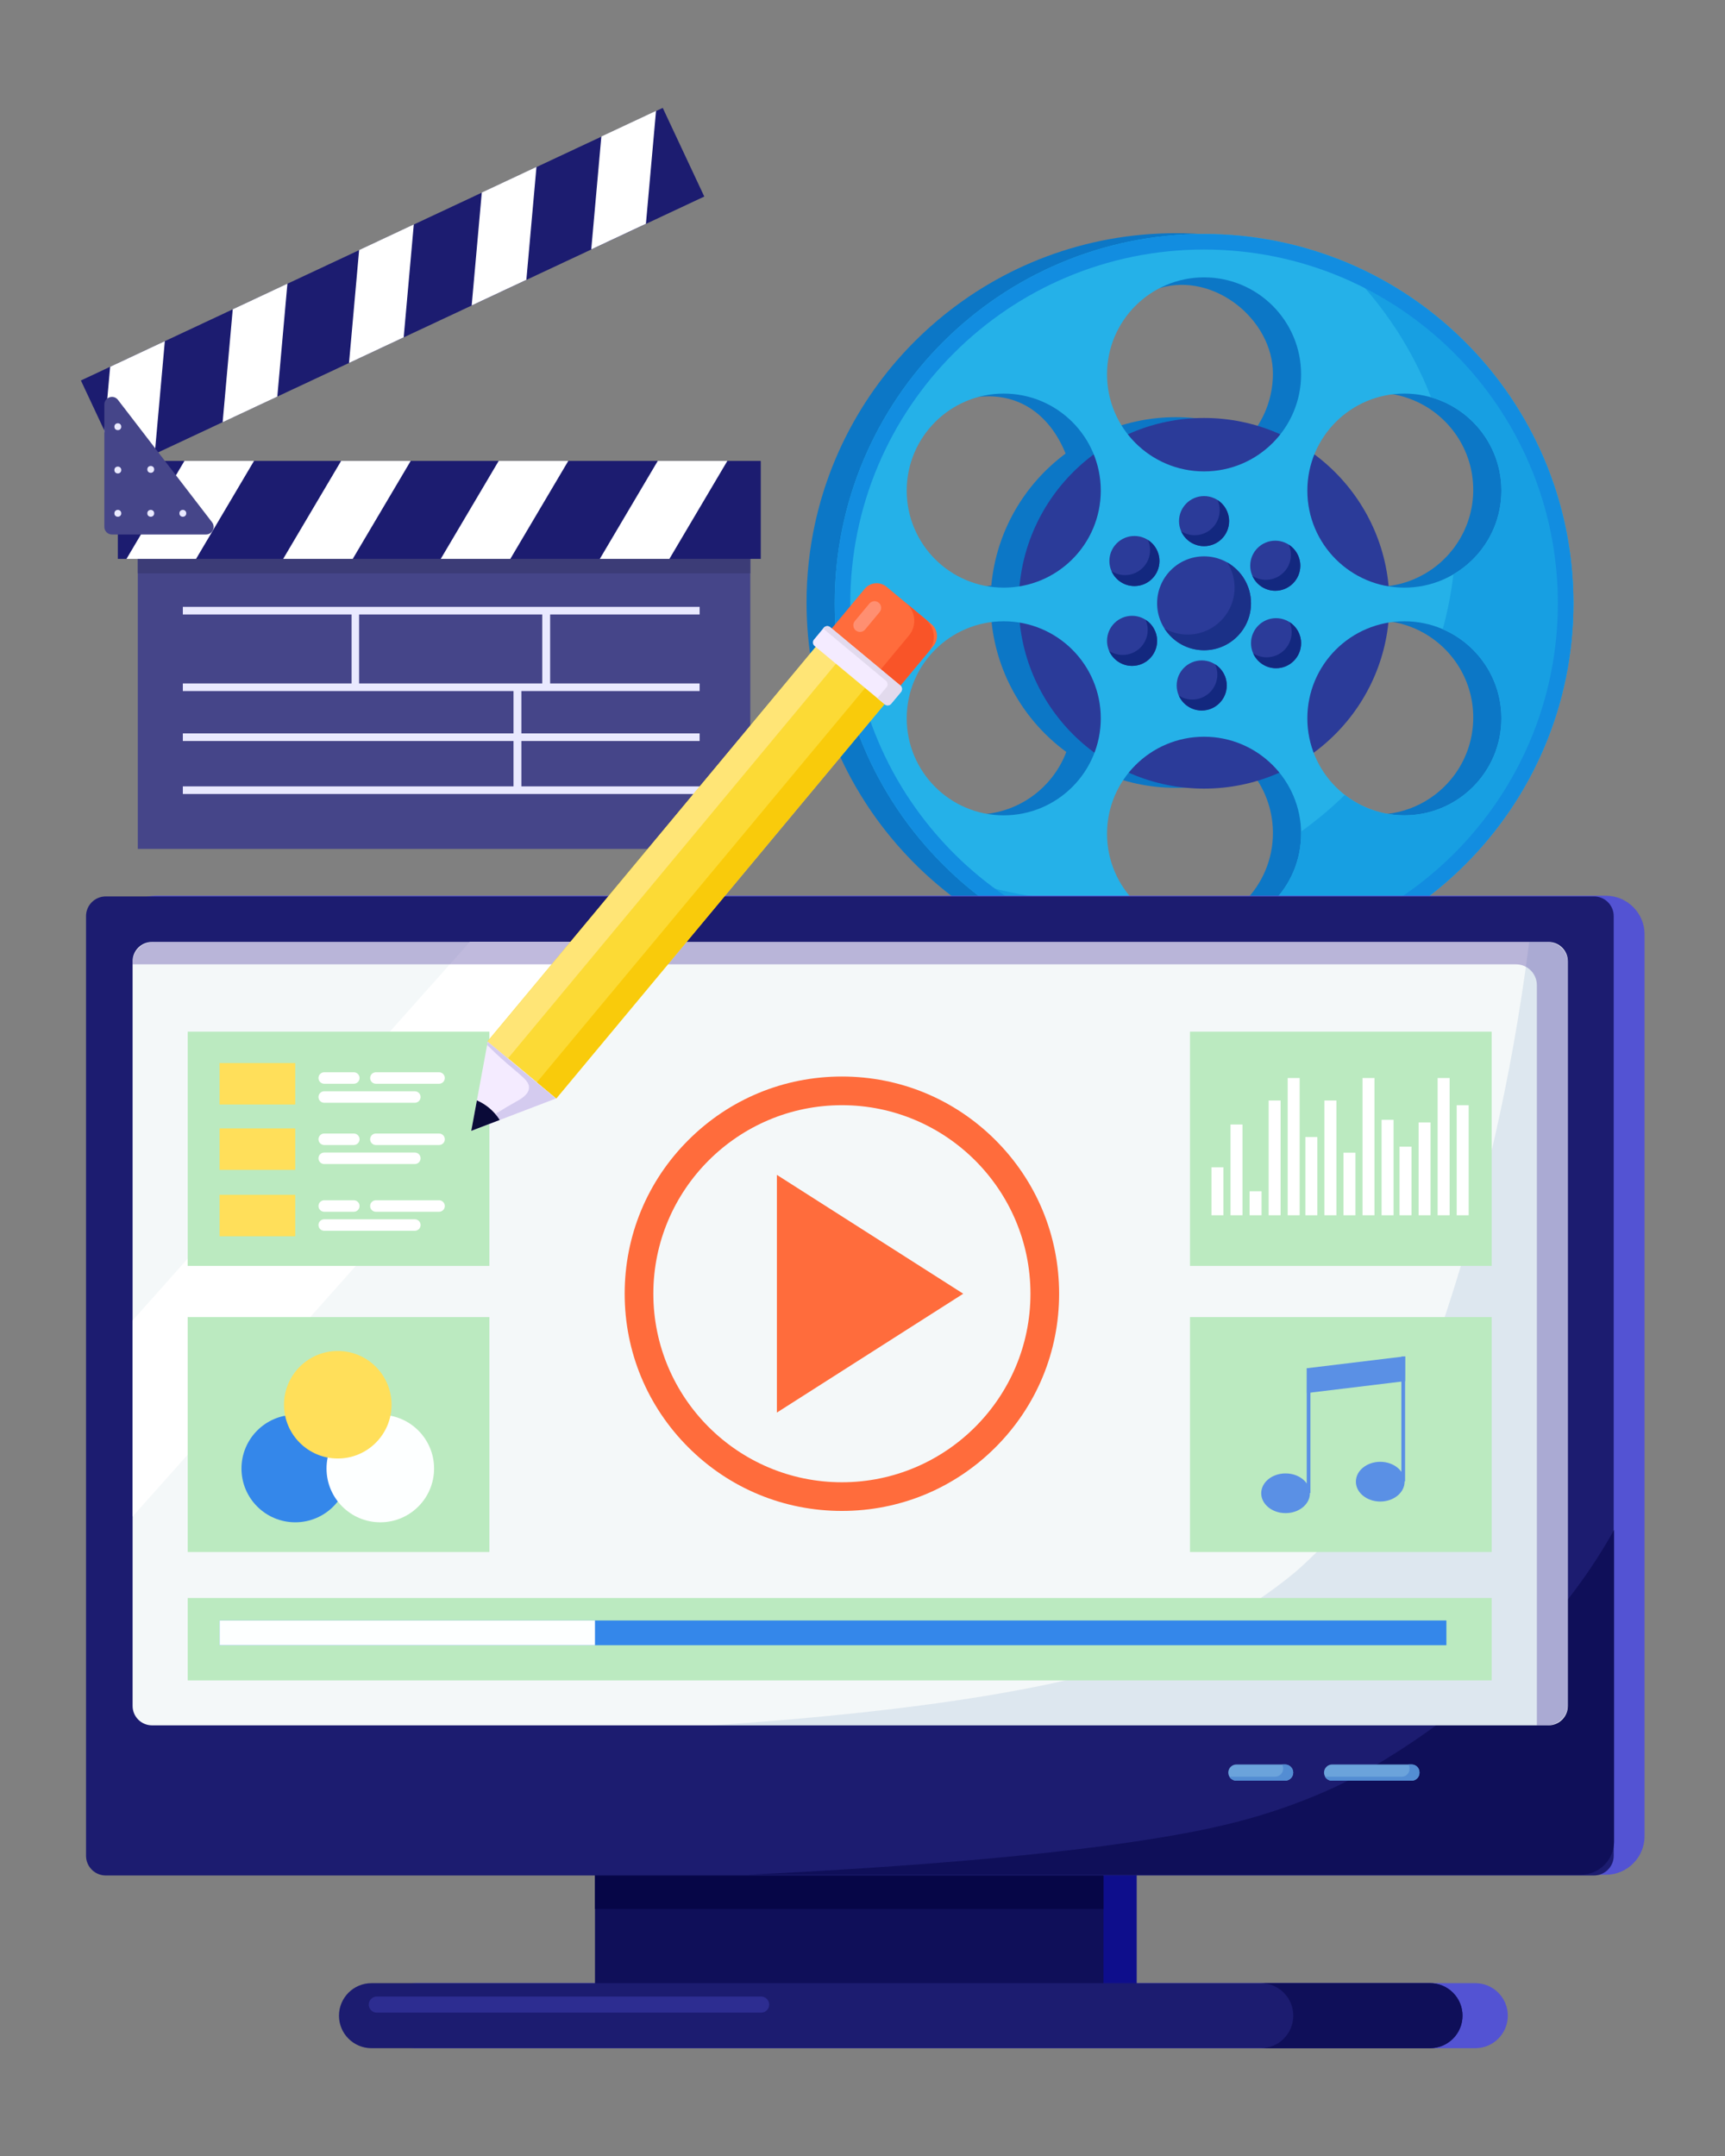 <?xml version="1.0" encoding="utf-8"?>
<!-- Generator: Adobe Illustrator 16.0.0, SVG Export Plug-In . SVG Version: 6.00 Build 0)  -->
<!DOCTYPE svg PUBLIC "-//W3C//DTD SVG 1.1//EN" "http://www.w3.org/Graphics/SVG/1.1/DTD/svg11.dtd">
<svg version="1.1" id="Calque_1" xmlns="http://www.w3.org/2000/svg" xmlns:xlink="http://www.w3.org/1999/xlink" x="0px" y="0px"
	 width="400px" height="500px" viewBox="0 0 400 500" enable-background="new 0 0 400 500" xml:space="preserve">
<rect x="0" y="0" width="400" height="500" fill="#808080" stroke="none"/>
<g>
	<g>
		<path fill="#0C77C6" d="M358.313,139.728c0-0.509-0.006-1.016-0.016-1.521c-0.002-0.119-0.004-0.236-0.006-0.355
			c-0.012-0.499-0.025-0.998-0.043-1.496c-0.004-0.055-0.006-0.109-0.008-0.163c-0.02-0.457-0.041-0.915-0.068-1.37
			c-0.006-0.112-0.012-0.225-0.018-0.337c-0.029-0.491-0.063-0.981-0.102-1.472c-0.006-0.083-0.014-0.167-0.02-0.25
			c-0.035-0.435-0.074-0.869-0.117-1.303c-0.01-0.1-0.018-0.201-0.027-0.3c-0.049-0.486-0.1-0.971-0.158-1.453
			c-0.012-0.101-0.023-0.201-0.035-0.301c-0.051-0.43-0.105-0.859-0.164-1.287c-0.012-0.083-0.021-0.165-0.033-0.246
			c-0.066-0.481-0.139-0.961-0.213-1.44c-0.018-0.108-0.033-0.216-0.051-0.324c-0.07-0.444-0.145-0.888-0.223-1.33
			c-0.01-0.05-0.018-0.101-0.027-0.15c-0.086-0.479-0.174-0.956-0.268-1.432c-0.021-0.112-0.043-0.223-0.066-0.334
			c-0.096-0.479-0.193-0.959-0.297-1.438c-0.076-0.346-0.154-0.692-0.234-1.037c-0.029-0.132-0.063-0.262-0.094-0.392
			c-0.025-0.109-0.051-0.218-0.078-0.327c-0.109-0.47-0.227-0.938-0.348-1.404c-0.012-0.048-0.025-0.096-0.037-0.143
			c-0.111-0.432-0.229-0.862-0.346-1.291c-0.029-0.101-0.057-0.203-0.086-0.306c-0.023-0.081-0.045-0.162-0.066-0.243
			c-0.098-0.338-0.195-0.677-0.295-1.014c-0.012-0.04-0.025-0.079-0.037-0.118c-0.021-0.075-0.045-0.15-0.068-0.224
			c-0.123-0.408-0.248-0.816-0.379-1.223c-0.029-0.09-0.057-0.18-0.086-0.269c-0.018-0.06-0.037-0.119-0.055-0.177
			c-0.109-0.333-0.219-0.666-0.332-0.999c-0.02-0.06-0.041-0.119-0.061-0.177c-0.031-0.09-0.063-0.178-0.092-0.267
			c-0.139-0.404-0.281-0.807-0.428-1.208c-0.023-0.07-0.049-0.141-0.074-0.211c-0.162-0.446-0.33-0.892-0.502-1.335
			c-0.035-0.095-0.072-0.19-0.109-0.287c-0.16-0.414-0.324-0.829-0.492-1.24c-0.016-0.041-0.031-0.081-0.049-0.122
			c-0.18-0.442-0.365-0.883-0.553-1.322c-0.041-0.096-0.082-0.192-0.123-0.289c-0.191-0.441-0.385-0.882-0.584-1.321
			c-0.197-0.438-0.402-0.875-0.605-1.311c-0.045-0.093-0.09-0.187-0.135-0.279c-0.195-0.41-0.393-0.819-0.596-1.227
			c-0.01-0.02-0.021-0.04-0.031-0.061c-0.018-0.035-0.035-0.071-0.053-0.107c-0.199-0.399-0.404-0.798-0.609-1.193
			c-0.045-0.085-0.09-0.172-0.135-0.259c-0.219-0.419-0.441-0.837-0.668-1.254c-0.033-0.058-0.066-0.117-0.098-0.176
			c-0.209-0.379-0.418-0.756-0.633-1.131c-0.041-0.072-0.082-0.146-0.123-0.219c-0.236-0.41-0.475-0.821-0.717-1.227
			c-0.041-0.072-0.084-0.143-0.127-0.214c-0.223-0.373-0.449-0.743-0.676-1.112c-0.033-0.054-0.066-0.108-0.102-0.162
			c-0.021-0.035-0.043-0.073-0.066-0.11c-0.23-0.366-0.461-0.729-0.695-1.092c-0.051-0.078-0.102-0.156-0.152-0.233
			c-0.248-0.381-0.496-0.761-0.752-1.138c-0.016-0.024-0.031-0.048-0.049-0.072c-0.266-0.397-0.539-0.793-0.814-1.186
			c-0.055-0.078-0.109-0.155-0.162-0.232c-0.555-0.788-1.121-1.564-1.701-2.332c-0.057-0.073-0.111-0.147-0.168-0.221
			c-0.291-0.383-0.582-0.763-0.881-1.141c-0.016-0.02-0.033-0.041-0.051-0.062c-0.283-0.361-0.57-0.718-0.859-1.074
			c-0.057-0.066-0.109-0.133-0.164-0.199c-0.303-0.369-0.607-0.737-0.918-1.102c-0.035-0.042-0.072-0.085-0.107-0.128
			c-0.158-0.183-0.313-0.365-0.469-0.547c-0.135-0.154-0.27-0.306-0.402-0.458c-0.049-0.055-0.096-0.109-0.143-0.163
			c-0.271-0.307-0.545-0.613-0.82-0.917c-0.045-0.051-0.092-0.1-0.139-0.15c-0.049-0.054-0.1-0.108-0.15-0.162
			c-0.133-0.148-0.27-0.296-0.408-0.445c-0.166-0.179-0.334-0.357-0.504-0.535c-0.033-0.036-0.068-0.073-0.104-0.11
			c-0.332-0.349-0.666-0.694-1.002-1.037c-0.057-0.058-0.115-0.115-0.172-0.173c-0.119-0.121-0.236-0.241-0.357-0.361
			c-0.213-0.213-0.426-0.424-0.641-0.634c-0.012-0.011-0.021-0.022-0.033-0.032c-0.264-0.259-0.529-0.516-0.795-0.771
			c-0.086-0.081-0.172-0.159-0.256-0.239c-0.063-0.059-0.123-0.117-0.184-0.175c-0.354-0.331-0.709-0.661-1.066-0.986
			c-0.252-0.229-0.508-0.459-0.764-0.687c-0.107-0.095-0.217-0.189-0.326-0.285c-0.063-0.055-0.123-0.108-0.186-0.162
			c-0.346-0.302-0.693-0.603-1.043-0.898c-0.021-0.02-0.045-0.038-0.068-0.057c-0.01-0.008-0.02-0.016-0.029-0.024
			c-0.361-0.308-0.729-0.61-1.098-0.909c-0.059-0.049-0.115-0.096-0.176-0.144c-0.377-0.305-0.758-0.608-1.139-0.908
			c-0.035-0.027-0.07-0.054-0.105-0.082c-0.361-0.282-0.725-0.561-1.09-0.837c-0.051-0.038-0.1-0.076-0.15-0.112
			c-0.389-0.293-0.779-0.582-1.172-0.867c-0.053-0.037-0.104-0.073-0.154-0.11c-0.373-0.271-0.75-0.538-1.129-0.802
			c-0.033-0.023-0.066-0.047-0.1-0.07c-0.4-0.279-0.805-0.554-1.211-0.827c-0.061-0.04-0.121-0.08-0.182-0.121
			c-0.404-0.27-0.813-0.537-1.221-0.801c-0.004-0.001-0.006-0.002-0.008-0.004c-0.416-0.268-0.834-0.531-1.254-0.791
			c-0.066-0.041-0.133-0.082-0.197-0.122c-0.838-0.514-1.686-1.015-2.541-1.501c-0.066-0.038-0.135-0.076-0.201-0.113
			c-0.432-0.244-0.865-0.484-1.303-0.722c-0.004-0.002-0.008-0.004-0.012-0.006c-0.43-0.233-0.861-0.461-1.295-0.687
			c-0.063-0.033-0.125-0.065-0.188-0.098c-0.439-0.228-0.879-0.45-1.322-0.67c-0.035-0.017-0.07-0.034-0.105-0.051
			c-0.422-0.208-0.846-0.411-1.271-0.613c-0.053-0.024-0.105-0.049-0.158-0.075c-0.445-0.21-0.895-0.416-1.346-0.619
			c-0.055-0.024-0.109-0.049-0.164-0.073c-0.432-0.191-0.863-0.381-1.299-0.567c-0.033-0.015-0.068-0.029-0.102-0.042
			c-0.457-0.195-0.916-0.386-1.377-0.572c-0.068-0.026-0.135-0.052-0.201-0.08c-0.459-0.185-0.92-0.367-1.385-0.543l-0.002-0.001
			l0,0c-9.479-3.614-19.762-5.595-30.512-5.595c-21.061,0-40.348,7.604-55.264,20.216c-0.523,0.442-1.041,0.892-1.555,1.345
			c-0.256,0.228-0.512,0.457-0.764,0.687c-0.508,0.461-1.01,0.928-1.506,1.4c-0.494,0.473-0.984,0.951-1.469,1.436
			c-0.727,0.727-1.441,1.466-2.139,2.217c-0.236,0.251-0.467,0.504-0.697,0.757c-0.461,0.508-0.916,1.02-1.365,1.538
			c-2.916,3.367-5.572,6.963-7.943,10.758c-1.457,2.335-2.805,4.747-4.037,7.226c-0.463,0.931-0.908,1.87-1.338,2.817
			c-1.143,2.531-2.166,5.125-3.064,7.777c-0.113,0.333-0.223,0.665-0.332,0.999c-0.217,0.667-0.424,1.337-0.625,2.011
			c-0.1,0.337-0.199,0.675-0.295,1.014c-0.385,1.354-0.736,2.723-1.055,4.104c-0.08,0.345-0.158,0.691-0.234,1.037
			c-1.283,5.897-1.959,12.021-1.959,18.304l0,0l0,0c0,5.173,0.459,10.24,1.338,15.16c0.125,0.703,0.26,1.403,0.402,2.099
			c0.213,1.046,0.447,2.084,0.697,3.115c0.168,0.688,0.346,1.372,0.529,2.053c0.645,2.382,1.389,4.725,2.229,7.02
			c0.121,0.329,0.242,0.656,0.367,0.981c0.248,0.652,0.504,1.3,0.766,1.945c0.264,0.645,0.535,1.285,0.814,1.921
			c0.973,2.227,2.041,4.405,3.193,6.527c0.33,0.607,0.666,1.21,1.01,1.808c0.859,1.495,1.764,2.96,2.707,4.396
			c1.324,2.01,2.73,3.96,4.213,5.849c0.848,1.077,1.721,2.135,2.617,3.172c1.123,1.295,2.283,2.556,3.479,3.781
			c0.479,0.49,0.963,0.974,1.453,1.453c0.684,0.667,1.379,1.325,2.084,1.968l0,0l0,0c0.223,0.202,0.443,0.4,0.666,0.601
			c0.023,0.021,0.047,0.041,0.07,0.063c0.211,0.188,0.422,0.375,0.633,0.56c0.037,0.031,0.072,0.062,0.107,0.093
			c0.207,0.181,0.412,0.358,0.619,0.535c0.041,0.037,0.084,0.074,0.129,0.11c0.203,0.171,0.404,0.345,0.611,0.516
			c0.047,0.039,0.096,0.078,0.143,0.119c0.201,0.169,0.406,0.336,0.607,0.502c0.051,0.041,0.102,0.082,0.15,0.122
			c0.203,0.167,0.408,0.331,0.613,0.496c0.051,0.039,0.1,0.08,0.148,0.119c0.209,0.163,0.416,0.326,0.623,0.489
			c0.049,0.037,0.096,0.074,0.143,0.111c0.213,0.165,0.426,0.329,0.641,0.492c0.041,0.031,0.082,0.062,0.123,0.093
			c0.221,0.167,0.443,0.335,0.666,0.5c0.031,0.023,0.061,0.045,0.09,0.068c0.236,0.175,0.473,0.348,0.709,0.519
			c0.006,0.006,0.014,0.012,0.021,0.016c1.797,1.303,3.645,2.538,5.543,3.701c0.037,0.023,0.072,0.045,0.109,0.068
			c0.229,0.138,0.455,0.274,0.684,0.412c0.057,0.033,0.115,0.068,0.172,0.104c0.217,0.128,0.434,0.256,0.652,0.383
			c0.07,0.041,0.141,0.082,0.209,0.122c0.211,0.121,0.422,0.241,0.631,0.362c0.08,0.044,0.16,0.089,0.24,0.134
			c0.086,0.049,0.172,0.1,0.26,0.148c0.119,0.068,0.238,0.132,0.357,0.196c0.084,0.049,0.17,0.095,0.254,0.14
			c0.203,0.113,0.408,0.224,0.613,0.334c0.088,0.047,0.176,0.093,0.264,0.14c0.111,0.06,0.221,0.121,0.332,0.179
			c0.094,0.049,0.188,0.097,0.281,0.146c0.088,0.047,0.18,0.093,0.27,0.14c0.205,0.105,0.41,0.21,0.615,0.315
			c0.09,0.047,0.18,0.092,0.271,0.138c0.205,0.103,0.412,0.208,0.619,0.309c0.09,0.045,0.178,0.088,0.268,0.131
			c0.211,0.103,0.422,0.206,0.633,0.307c0.084,0.041,0.168,0.08,0.25,0.119c0.219,0.104,0.436,0.208,0.656,0.309
			c0.072,0.033,0.146,0.066,0.217,0.1c0.232,0.107,0.463,0.214,0.697,0.319c0.043,0.019,0.088,0.039,0.131,0.058
			c1.111,0.498,2.236,0.975,3.375,1.426c0.043,0.017,0.088,0.037,0.133,0.054c0.223,0.088,0.443,0.173,0.666,0.261
			c0.094,0.035,0.188,0.072,0.279,0.107c0.205,0.078,0.408,0.154,0.613,0.232c0.113,0.041,0.227,0.083,0.34,0.126
			c0.195,0.072,0.389,0.141,0.584,0.211c0.125,0.045,0.248,0.09,0.373,0.135c0.189,0.066,0.377,0.132,0.566,0.198
			c0.133,0.044,0.264,0.091,0.396,0.136c0.186,0.063,0.369,0.125,0.557,0.188c0.137,0.047,0.273,0.091,0.41,0.136
			c0.184,0.061,0.367,0.12,0.549,0.179c0.143,0.045,0.283,0.09,0.426,0.135c0.182,0.057,0.361,0.112,0.541,0.169
			c0.146,0.045,0.291,0.089,0.438,0.132c0.18,0.055,0.357,0.107,0.539,0.16c0.148,0.045,0.295,0.088,0.443,0.13
			c0.178,0.051,0.357,0.103,0.537,0.153c0.15,0.043,0.301,0.084,0.453,0.125c0.176,0.051,0.354,0.1,0.533,0.146
			c0.152,0.04,0.307,0.08,0.459,0.121c0.176,0.047,0.354,0.092,0.531,0.139c0.156,0.039,0.313,0.078,0.469,0.117
			c0.176,0.045,0.352,0.088,0.527,0.13c0.16,0.038,0.32,0.077,0.48,0.114c0.174,0.041,0.348,0.084,0.521,0.123
			c0.166,0.039,0.332,0.074,0.5,0.113c0.168,0.037,0.336,0.076,0.506,0.111c0.188,0.041,0.377,0.08,0.566,0.119
			c0.258,0.055,0.516,0.107,0.775,0.16c0.221,0.045,0.441,0.09,0.662,0.133c0.154,0.026,0.305,0.055,0.457,0.082
			c0.189,0.037,0.377,0.072,0.566,0.105c0.158,0.029,0.316,0.055,0.477,0.084c0.182,0.031,0.367,0.064,0.551,0.096
			c0.16,0.025,0.322,0.051,0.482,0.078c0.184,0.028,0.365,0.058,0.547,0.086c0.164,0.023,0.326,0.049,0.488,0.072
			c0.184,0.027,0.367,0.055,0.551,0.08c0.162,0.023,0.324,0.047,0.486,0.068c0.184,0.025,0.367,0.051,0.553,0.074
			c0.162,0.021,0.326,0.041,0.49,0.063c0.184,0.021,0.369,0.044,0.555,0.065c0.162,0.02,0.324,0.036,0.488,0.056
			c0.186,0.02,0.373,0.039,0.559,0.061c0.164,0.016,0.328,0.033,0.49,0.049c0.188,0.02,0.377,0.037,0.563,0.055
			c0.164,0.016,0.328,0.029,0.49,0.043c0.189,0.018,0.379,0.033,0.568,0.047c0.162,0.014,0.324,0.027,0.488,0.039
			c0.191,0.014,0.385,0.027,0.576,0.038c0.16,0.012,0.32,0.021,0.482,0.033c0.195,0.012,0.393,0.021,0.588,0.033
			c0.158,0.008,0.316,0.018,0.475,0.025c0.201,0.01,0.406,0.018,0.607,0.026c0.152,0.006,0.305,0.014,0.455,0.02
			c0.217,0.008,0.43,0.014,0.645,0.02c0.143,0.004,0.283,0.01,0.426,0.014c0.238,0.006,0.479,0.01,0.719,0.014
			c0.117,0.002,0.236,0.004,0.354,0.006c0.357,0.004,0.717,0.006,1.074,0.006c14.412,0,27.992-3.559,39.91-9.846
			c0.609-0.323,1.217-0.651,1.82-0.99c6.625-3.703,12.707-8.261,18.098-13.526c0.49-0.479,0.975-0.963,1.453-1.453
			c1.197-1.225,2.355-2.485,3.479-3.781c0.896-1.037,1.77-2.095,2.617-3.172c1.482-1.888,2.889-3.839,4.211-5.849
			c0.945-1.437,1.85-2.902,2.707-4.396c0.346-0.598,0.682-1.2,1.012-1.808c1.152-2.123,2.221-4.301,3.193-6.527
			c0.279-0.637,0.549-1.277,0.813-1.921c0.264-0.645,0.52-1.293,0.768-1.945c0.123-0.325,0.246-0.652,0.365-0.981
			c0.842-2.295,1.586-4.637,2.232-7.02c0.182-0.681,0.359-1.364,0.527-2.053c0.25-1.031,0.484-2.069,0.697-3.115
			c0.143-0.696,0.277-1.396,0.402-2.099C357.854,149.968,358.313,144.901,358.313,139.728L358.313,139.728L358.313,139.728z
			 M319.121,188.902c-0.002,0-0.004,0-0.006,0c-0.178,0-0.355-0.003-0.533-0.007c-0.057-0.001-0.115-0.004-0.174-0.006
			c-0.123-0.004-0.242-0.008-0.363-0.014c-0.068-0.003-0.135-0.007-0.203-0.011c-0.111-0.007-0.225-0.014-0.336-0.021
			c-0.068-0.005-0.137-0.01-0.205-0.016c-0.113-0.009-0.229-0.02-0.344-0.03c-0.063-0.006-0.125-0.012-0.188-0.019
			c-0.145-0.015-0.287-0.03-0.428-0.049c-0.033-0.004-0.064-0.007-0.098-0.011c-0.17-0.022-0.34-0.046-0.51-0.072
			c-0.063-0.01-0.125-0.02-0.186-0.029c-0.111-0.019-0.221-0.036-0.33-0.055c-0.072-0.012-0.145-0.025-0.215-0.039
			c-0.1-0.019-0.199-0.037-0.297-0.057c-0.076-0.014-0.15-0.03-0.225-0.045c-0.096-0.021-0.193-0.042-0.289-0.063
			c-0.074-0.017-0.146-0.032-0.219-0.05c-0.105-0.024-0.209-0.051-0.313-0.076c-0.064-0.016-0.127-0.031-0.189-0.047
			c-0.158-0.04-0.314-0.083-0.469-0.126c-0.076-0.021-0.152-0.045-0.229-0.067c-0.086-0.025-0.174-0.049-0.258-0.076
			c-0.084-0.025-0.166-0.052-0.248-0.078c-0.08-0.025-0.156-0.051-0.234-0.076c-0.086-0.028-0.17-0.056-0.256-0.086
			c-0.074-0.025-0.146-0.052-0.221-0.078c-0.086-0.031-0.172-0.062-0.258-0.093c-0.07-0.025-0.137-0.051-0.205-0.078
			c-0.33-0.127-0.656-0.26-0.979-0.4c-0.055-0.024-0.109-0.048-0.166-0.072c-0.094-0.042-0.186-0.086-0.279-0.129
			c-0.057-0.025-0.113-0.051-0.17-0.078c-0.094-0.045-0.188-0.09-0.279-0.136c-0.053-0.026-0.105-0.052-0.158-0.078
			c-0.098-0.048-0.191-0.097-0.287-0.146c-0.043-0.022-0.084-0.045-0.127-0.067c-0.352-0.185-0.697-0.379-1.039-0.582
			c-0.021-0.013-0.043-0.027-0.066-0.041c-0.102-0.061-0.203-0.124-0.305-0.187c-0.037-0.022-0.074-0.047-0.111-0.069
			c-0.098-0.062-0.195-0.125-0.293-0.188c-0.037-0.024-0.074-0.049-0.111-0.074c-0.1-0.065-0.197-0.13-0.295-0.197
			c-0.025-0.018-0.055-0.038-0.082-0.057c-0.352-0.244-0.699-0.497-1.035-0.76l0,0c-3.229-2.513-5.754-5.886-7.23-9.777
			c9.52-6.989,16.053-17.804,17.336-30.18c1.205-0.201,2.441-0.305,3.703-0.305c3.158,0,6.164,0.651,8.893,1.826
			c1.248,0.539,2.438,1.185,3.557,1.931c0.004,0.001,0.006,0.003,0.008,0.005c0.443,0.294,0.875,0.605,1.295,0.931
			c0.006,0.004,0.014,0.01,0.02,0.015c0.416,0.322,0.82,0.658,1.213,1.008c0.01,0.01,0.02,0.019,0.029,0.028
			c0.387,0.346,0.762,0.707,1.125,1.081c0.014,0.014,0.027,0.027,0.041,0.042c0.18,0.187,0.359,0.376,0.533,0.569
			c0,0.002,0.002,0.004,0.004,0.007c0.168,0.186,0.332,0.375,0.494,0.567c0.018,0.021,0.035,0.04,0.051,0.06
			c0.166,0.197,0.326,0.396,0.484,0.599c0.004,0.004,0.008,0.008,0.01,0.013c0.152,0.193,0.299,0.39,0.443,0.589
			c0.02,0.026,0.039,0.052,0.059,0.079c0.148,0.205,0.293,0.413,0.436,0.624c0.004,0.007,0.008,0.015,0.014,0.021
			c0.133,0.2,0.264,0.403,0.391,0.607c0.021,0.033,0.041,0.064,0.063,0.098c0.131,0.213,0.26,0.429,0.385,0.648
			c0.006,0.009,0.01,0.019,0.018,0.029c0.115,0.206,0.229,0.414,0.338,0.623c0.021,0.039,0.043,0.079,0.064,0.119
			c0.115,0.22,0.227,0.442,0.334,0.666c0.006,0.013,0.012,0.025,0.018,0.038c0.1,0.211,0.197,0.424,0.291,0.638
			c0.02,0.045,0.041,0.091,0.061,0.137c0.098,0.227,0.191,0.455,0.283,0.686c0.006,0.014,0.01,0.028,0.016,0.043
			c0.084,0.215,0.164,0.434,0.242,0.652c0.02,0.05,0.037,0.102,0.055,0.152c0.08,0.234,0.158,0.468,0.23,0.705
			c0.006,0.015,0.01,0.03,0.014,0.044c0.068,0.222,0.133,0.445,0.193,0.67c0.016,0.055,0.031,0.112,0.045,0.167
			c0.064,0.238,0.125,0.479,0.18,0.72c0.004,0.014,0.008,0.028,0.01,0.042c0.053,0.229,0.1,0.459,0.145,0.689
			c0.012,0.06,0.023,0.121,0.035,0.18c0.047,0.244,0.088,0.489,0.125,0.737c0.002,0.012,0.004,0.023,0.006,0.035
			c0.035,0.236,0.066,0.474,0.094,0.713c0.008,0.062,0.016,0.125,0.021,0.188c0.027,0.25,0.053,0.5,0.072,0.752
			c0,0.007,0,0.014,0.002,0.022c0.018,0.245,0.031,0.493,0.041,0.74c0.004,0.065,0.006,0.13,0.008,0.194
			c0.008,0.256,0.014,0.512,0.014,0.769l0,0c0,4.854-1.537,9.35-4.15,13.024c-0.104,0.147-0.211,0.293-0.32,0.437
			C333.047,185.351,326.498,188.902,319.121,188.902z M272.063,215.667c-0.066-0.002-0.133-0.006-0.199-0.008
			c-0.137-0.004-0.27-0.01-0.404-0.016c-0.078-0.006-0.158-0.01-0.236-0.016c-0.121-0.008-0.242-0.016-0.365-0.025
			c-0.082-0.006-0.164-0.014-0.246-0.021c-0.117-0.012-0.234-0.021-0.352-0.035c-0.082-0.008-0.166-0.02-0.25-0.029
			c-0.115-0.012-0.229-0.027-0.34-0.043c-0.086-0.01-0.17-0.021-0.254-0.035c-0.111-0.016-0.225-0.033-0.338-0.051
			c-0.082-0.013-0.164-0.027-0.248-0.041c-0.113-0.02-0.227-0.041-0.338-0.062c-0.082-0.014-0.16-0.029-0.24-0.045
			c-0.117-0.023-0.232-0.049-0.348-0.074c-0.076-0.016-0.15-0.031-0.227-0.049c-0.121-0.027-0.244-0.057-0.363-0.087
			c-0.068-0.016-0.137-0.031-0.203-0.049c-0.139-0.035-0.273-0.072-0.408-0.109c-0.051-0.014-0.104-0.027-0.154-0.041
			c-0.379-0.106-0.752-0.224-1.121-0.348c-0.027-0.01-0.053-0.02-0.08-0.029c-0.156-0.055-0.313-0.109-0.467-0.166
			c-0.049-0.019-0.098-0.037-0.146-0.056c-0.133-0.049-0.262-0.1-0.393-0.152c-0.059-0.023-0.115-0.046-0.172-0.07
			c-0.119-0.049-0.242-0.1-0.363-0.152c-0.061-0.025-0.119-0.05-0.176-0.076c-0.119-0.053-0.236-0.105-0.355-0.159
			c-0.057-0.027-0.115-0.055-0.172-0.082c-0.119-0.055-0.236-0.111-0.352-0.169c-0.055-0.027-0.111-0.055-0.168-0.084
			c-0.119-0.059-0.236-0.119-0.352-0.181c-0.053-0.027-0.105-0.055-0.158-0.082c-0.123-0.066-0.242-0.132-0.361-0.198
			c-0.047-0.027-0.094-0.053-0.141-0.078c-0.129-0.074-0.258-0.15-0.385-0.226c-0.035-0.021-0.072-0.041-0.107-0.062
			c-0.148-0.09-0.295-0.181-0.443-0.274c-0.012-0.01-0.027-0.018-0.039-0.025c-0.494-0.315-0.977-0.649-1.443-1.001
			c-0.008-0.006-0.014-0.01-0.021-0.016c-0.145-0.109-0.289-0.222-0.432-0.335c-0.021-0.017-0.045-0.036-0.068-0.054
			c-0.127-0.102-0.25-0.202-0.375-0.308c-0.029-0.023-0.059-0.049-0.088-0.074c-0.117-0.099-0.232-0.198-0.348-0.299
			c-0.031-0.027-0.063-0.055-0.094-0.084c-0.113-0.1-0.225-0.2-0.334-0.302c-0.031-0.029-0.063-0.058-0.094-0.089
			c-0.111-0.102-0.221-0.206-0.328-0.312c-0.029-0.029-0.059-0.057-0.086-0.085c-0.113-0.109-0.223-0.22-0.33-0.333
			c-0.025-0.025-0.049-0.049-0.072-0.074c-0.117-0.118-0.232-0.241-0.346-0.363c-0.014-0.018-0.031-0.035-0.047-0.051
			c-0.129-0.14-0.256-0.282-0.381-0.426l0,0c-3.449-3.954-5.539-9.125-5.539-14.784c0-5.373,1.885-10.304,5.025-14.171
			c5.34,2.378,11.252,3.703,17.473,3.703c6.223,0,12.135-1.324,17.475-3.703c3.041,3.746,4.904,8.488,5.02,13.66l0,0
			c0.004,0.171,0.006,0.34,0.006,0.511c0,12.425-10.072,22.499-22.5,22.499C272.467,215.675,272.266,215.673,272.063,215.667z
			 M341.607,114.293c-0.002,0.068-0.004,0.137-0.008,0.205c-0.006,0.171-0.014,0.341-0.025,0.51
			c-0.004,0.068-0.008,0.136-0.014,0.204c-0.016,0.229-0.035,0.456-0.057,0.682c0,0.001,0,0.001,0,0.001
			c-0.023,0.228-0.051,0.454-0.08,0.68c-0.01,0.064-0.018,0.129-0.027,0.193c-0.023,0.169-0.051,0.337-0.076,0.505
			c-0.012,0.063-0.021,0.127-0.031,0.19c-0.078,0.446-0.17,0.889-0.273,1.326c-0.014,0.059-0.027,0.116-0.041,0.174
			c-0.043,0.168-0.086,0.336-0.131,0.504c-0.014,0.056-0.029,0.113-0.045,0.169c-0.121,0.436-0.256,0.864-0.402,1.289
			c-0.016,0.049-0.033,0.098-0.051,0.147c-0.059,0.17-0.121,0.339-0.186,0.506c-0.018,0.048-0.035,0.096-0.053,0.144
			c-0.166,0.422-0.34,0.837-0.529,1.248c-0.018,0.038-0.035,0.078-0.055,0.117c-0.08,0.171-0.16,0.342-0.246,0.51
			c-0.018,0.039-0.035,0.076-0.055,0.114c-0.207,0.406-0.424,0.807-0.652,1.199c-0.018,0.028-0.033,0.057-0.051,0.084
			c-0.102,0.173-0.205,0.345-0.311,0.515c-0.018,0.028-0.035,0.054-0.053,0.083c-0.244,0.39-0.504,0.772-0.773,1.146
			c-0.012,0.018-0.023,0.035-0.037,0.052c-0.125,0.172-0.254,0.343-0.383,0.512c-0.012,0.018-0.025,0.035-0.039,0.053
			c-0.287,0.37-0.584,0.73-0.893,1.081c-0.006,0.009-0.014,0.017-0.021,0.024c-0.15,0.169-0.301,0.337-0.455,0.501
			c-0.008,0.009-0.016,0.018-0.023,0.026c-0.326,0.346-0.66,0.682-1.006,1.006c-0.002,0.001-0.004,0.002-0.004,0.003
			c-0.172,0.162-0.346,0.321-0.523,0.477c-0.004,0.003-0.008,0.007-0.012,0.01c-0.537,0.474-1.098,0.923-1.68,1.344
			c0,0-0.002,0.001-0.002,0.002c-0.582,0.422-1.188,0.818-1.811,1.183c-3.338,1.959-7.225,3.084-11.373,3.084
			c-1.244,0-2.463-0.103-3.652-0.296c-1.137-12.535-7.65-23.515-17.221-30.614c3.33-8.259,11.42-14.089,20.873-14.089
			c2.145,0,4.223,0.302,6.189,0.862l0,0c0.271,0.078,0.541,0.163,0.811,0.25c0.033,0.011,0.068,0.022,0.102,0.033
			c0.262,0.087,0.518,0.178,0.773,0.273c0.039,0.015,0.076,0.029,0.113,0.044c0.525,0.198,1.037,0.416,1.541,0.652
			c0.035,0.015,0.07,0.031,0.104,0.047c0.246,0.117,0.486,0.237,0.729,0.362c0.033,0.018,0.066,0.036,0.1,0.053
			c0.49,0.258,0.971,0.534,1.438,0.825c0.035,0.022,0.07,0.043,0.105,0.064c0.227,0.145,0.449,0.291,0.67,0.442
			c0.031,0.021,0.063,0.042,0.092,0.064c0.227,0.156,0.449,0.314,0.67,0.478c0,0.001,0.002,0.002,0.004,0.003
			c0.219,0.165,0.434,0.333,0.646,0.504c0.035,0.027,0.068,0.054,0.102,0.082c0.207,0.167,0.41,0.339,0.611,0.516
			c0.027,0.022,0.053,0.046,0.078,0.071c0.201,0.175,0.396,0.353,0.59,0.536c0.01,0.009,0.018,0.018,0.027,0.025
			c0.195,0.186,0.387,0.376,0.576,0.568c0.031,0.033,0.064,0.066,0.096,0.1c0.184,0.19,0.367,0.383,0.543,0.581
			c0.023,0.025,0.047,0.05,0.068,0.077c0.174,0.193,0.342,0.389,0.508,0.587c0.016,0.018,0.029,0.034,0.043,0.051
			c0.17,0.205,0.336,0.414,0.5,0.625c0.029,0.039,0.061,0.078,0.09,0.117c0.158,0.211,0.316,0.424,0.469,0.64
			c0.02,0.027,0.037,0.053,0.055,0.079c0.146,0.209,0.289,0.421,0.43,0.635c0.016,0.025,0.031,0.051,0.049,0.076
			c0.145,0.223,0.283,0.448,0.418,0.676c0.027,0.043,0.053,0.088,0.078,0.132c0.135,0.228,0.266,0.459,0.393,0.694
			c0.014,0.026,0.027,0.053,0.041,0.079c0.119,0.224,0.236,0.449,0.348,0.678c0.018,0.033,0.033,0.066,0.051,0.1
			c0.115,0.237,0.225,0.478,0.332,0.72c0.021,0.049,0.043,0.098,0.064,0.146c0.107,0.246,0.209,0.493,0.309,0.741
			c0.008,0.024,0.018,0.049,0.025,0.073c0.094,0.238,0.182,0.479,0.268,0.722c0.014,0.04,0.027,0.08,0.041,0.121
			c0.086,0.252,0.168,0.504,0.246,0.76c0.016,0.05,0.029,0.102,0.045,0.155c0.078,0.261,0.15,0.521,0.219,0.785
			c0.004,0.02,0.01,0.039,0.014,0.059c0.064,0.253,0.123,0.509,0.18,0.767c0.01,0.046,0.02,0.093,0.029,0.14
			c0.057,0.264,0.105,0.527,0.152,0.793c0.01,0.054,0.018,0.107,0.027,0.162c0.043,0.273,0.086,0.548,0.119,0.826
			c0.002,0.012,0.002,0.023,0.004,0.034c0.035,0.27,0.063,0.542,0.086,0.815c0.004,0.052,0.01,0.103,0.014,0.154
			c0.023,0.273,0.039,0.548,0.053,0.823c0.002,0.055,0.004,0.109,0.006,0.164c0.012,0.287,0.018,0.574,0.018,0.863
			C341.619,113.831,341.615,114.062,341.607,114.293z M226.221,136.097c-12.426,0-22.498-10.074-22.498-22.499
			c0-12.427,10.902-20.308,23.264-21.572c10.02-1.023,16.777,4.901,20.107,13.16c-9.57,7.099-16.086,18.079-17.223,30.614
			C228.684,135.994,227.465,136.097,226.221,136.097z M295.17,86.643c0,5.249-1.797,10.077-4.809,13.904
			c-5.396-2.44-11.385-3.798-17.691-3.798c-6.305,0-12.295,1.358-17.689,3.798c-3.012-3.827-4.809-8.656-4.809-13.904
			c0-12.426,6.857-16.35,18.779-19.852C281.643,63.064,295.17,74.217,295.17,86.643z M203.723,166.403
			c0-12.426,10.072-22.499,22.498-22.499c1.262,0,2.498,0.104,3.703,0.305c1.281,12.375,7.816,23.19,17.336,30.18
			c-3.223,8.483-11.426,14.513-21.039,14.513C213.795,188.902,203.723,178.829,203.723,166.403z"/>
		<g>
			<circle fill="#2B3B99" cx="279.203" cy="139.91" r="42.979"/>
			<path fill="#25B1E8" d="M279.201,54.268c-47.297,0-85.641,38.343-85.641,85.642s38.344,85.643,85.641,85.643
				c47.301,0,85.645-38.344,85.645-85.643S326.502,54.268,279.201,54.268z M325.652,91.279c12.426,0,22.498,10.075,22.498,22.5
				c0,12.426-10.072,22.5-22.498,22.5s-22.498-10.074-22.498-22.5C303.154,101.354,313.227,91.279,325.652,91.279z M232.754,189.084
				c-12.426,0-22.5-10.074-22.5-22.499c0-12.426,10.074-22.5,22.5-22.5s22.498,10.074,22.498,22.5
				C255.252,179.01,245.18,189.084,232.754,189.084z M232.754,136.279c-12.426,0-22.5-10.074-22.5-22.5
				c0-12.425,10.074-22.5,22.5-22.5s22.498,10.075,22.498,22.5C255.252,126.205,245.18,136.279,232.754,136.279z M279.201,215.857
				c-12.424,0-22.498-10.074-22.498-22.5c0-12.426,10.074-22.5,22.498-22.5c12.428,0,22.502,10.074,22.502,22.5
				C301.703,205.784,291.629,215.857,279.201,215.857z M279.201,109.323c-12.424,0-22.498-10.073-22.498-22.499
				s10.074-22.498,22.498-22.498c12.428,0,22.502,10.072,22.502,22.498S291.629,109.323,279.201,109.323z M325.652,189.084
				c-12.426,0-22.498-10.074-22.498-22.499c0-12.426,10.072-22.5,22.498-22.5s22.498,10.074,22.498,22.5
				C348.15,179.01,338.078,189.084,325.652,189.084z"/>
			<g>
				<path fill="#179FE2" d="M309.715,59.863c9.67,8.833,17.305,19.854,22.127,32.279c9.416,2.688,16.309,11.357,16.309,21.637
					c0,8.277-4.469,15.508-11.125,19.416c-0.51,4.347-1.346,8.595-2.48,12.717c8.002,3.448,13.605,11.406,13.605,20.674
					c0,12.425-10.072,22.499-22.498,22.499c-5.205,0-9.998-1.769-13.809-4.736c-3.156,3.085-6.547,5.927-10.148,8.5
					c0.004,0.169,0.008,0.338,0.008,0.51c0,12.427-10.074,22.5-22.502,22.5c-6.764,0-12.834-2.987-16.957-7.717
					c-3.369,0.405-6.797,0.613-10.271,0.613c-10.748,0-21.033-1.979-30.512-5.597c15.227,13.911,35.494,22.396,57.74,22.396
					c47.301,0,85.645-38.344,85.645-85.643C364.846,103.358,341.947,72.157,309.715,59.863z"/>
			</g>
			<circle fill="#2B3B99" cx="279.203" cy="139.91" r="10.887"/>
			<path fill="#1B3087" d="M284.584,130.447c1.072,1.686,1.695,3.685,1.695,5.832c0,6.011-4.875,10.886-10.887,10.886
				c-1.957,0-3.793-0.52-5.381-1.423c1.932,3.038,5.324,5.055,9.189,5.055c6.014,0,10.889-4.875,10.889-10.887
				C290.09,135.855,287.871,132.321,284.584,130.447z"/>
			<circle fill="#2B3B99" cx="279.203" cy="120.856" r="5.807"/>
			<circle fill="#2B3B99" cx="263.054" cy="130.109" r="5.806"/>
			<circle fill="#2B3B99" cx="295.714" cy="131.197" r="5.806"/>
			<circle fill="#2B3B99" cx="278.659" cy="158.963" r="5.806"/>
			<circle fill="#2B3B99" cx="262.51" cy="148.622" r="5.807"/>
			<circle fill="#2B3B99" cx="295.896" cy="149.166" r="5.807"/>
			<path fill="#13287F" d="M282.334,115.966c0.318,0.72,0.498,1.515,0.498,2.353c0,3.207-2.6,5.807-5.807,5.807
				c-1.152,0-2.227-0.339-3.131-0.918c0.902,2.034,2.939,3.454,5.307,3.454c3.209,0,5.809-2.6,5.809-5.806
				C285.01,118.802,283.941,116.998,282.334,115.966z"/>
			<path fill="#13287F" d="M266.186,125.22c0.318,0.72,0.498,1.515,0.498,2.353c0,3.208-2.6,5.806-5.807,5.806
				c-1.154,0-2.227-0.338-3.131-0.917c0.902,2.035,2.939,3.454,5.309,3.454c3.207,0,5.805-2.599,5.805-5.806
				C268.859,128.055,267.795,126.252,266.186,125.22z"/>
			<path fill="#13287F" d="M298.846,126.309c0.318,0.718,0.498,1.515,0.498,2.352c0,3.207-2.6,5.806-5.807,5.806
				c-1.154,0-2.227-0.338-3.131-0.918c0.902,2.035,2.939,3.455,5.309,3.455c3.207,0,5.805-2.6,5.805-5.807
				C301.52,129.145,300.453,127.34,298.846,126.309z"/>
			<path fill="#13287F" d="M281.789,154.076c0.32,0.718,0.498,1.515,0.498,2.352c0,3.207-2.6,5.806-5.807,5.806
				c-1.152,0-2.227-0.337-3.131-0.917c0.902,2.035,2.941,3.455,5.309,3.455c3.207,0,5.807-2.6,5.807-5.807
				C284.465,156.911,283.398,155.107,281.789,154.076z"/>
			<path fill="#13287F" d="M265.641,143.733c0.318,0.719,0.498,1.515,0.498,2.352c0,3.207-2.6,5.806-5.805,5.806
				c-1.154,0-2.229-0.338-3.133-0.917c0.902,2.034,2.941,3.454,5.309,3.454c3.207,0,5.807-2.6,5.807-5.806
				C268.316,146.568,267.248,144.765,265.641,143.733z"/>
			<path fill="#13287F" d="M299.025,144.276c0.32,0.72,0.498,1.515,0.498,2.353c0,3.208-2.598,5.807-5.805,5.807
				c-1.152,0-2.229-0.337-3.131-0.918c0.902,2.035,2.939,3.454,5.309,3.454c3.207,0,5.807-2.599,5.807-5.806
				C301.703,147.113,300.635,145.309,299.025,144.276z"/>
			<path fill="#128DE0" d="M279.201,54.268c-47.297,0-85.641,38.343-85.641,85.642s38.344,85.643,85.641,85.643
				c47.301,0,85.645-38.344,85.645-85.643S326.502,54.268,279.201,54.268z M279.201,221.949c-45.307,0-82.035-36.731-82.035-82.04
				c0-45.309,36.729-82.039,82.035-82.039c45.309,0,82.039,36.73,82.039,82.039C361.24,185.218,324.51,221.949,279.201,221.949z"/>
		</g>
	</g>
	<g>
		<g>
			<path fill="#5353D3" d="M342.094,475H96.648c-4.166,0-7.543-3.377-7.543-7.542l0,0c0-4.165,3.377-7.543,7.543-7.543h245.445
				c4.166,0,7.543,3.378,7.543,7.543l0,0C349.637,471.623,346.26,475,342.094,475z"/>
			<rect x="175.83" y="422.656" fill="#0E0E8C" width="87.756" height="40.362"/>
			<path fill="#5353D3" d="M372.367,434.781H36.088c-4.961,0-8.982-4.021-8.982-8.982v-209.09c0-4.96,4.021-8.982,8.982-8.982
				h336.279c4.963,0,8.984,4.022,8.984,8.982v209.09C381.352,430.76,377.33,434.781,372.367,434.781z"/>
			<rect x="137.967" y="422.656" fill="#0F0F59" width="117.914" height="40.362"/>
			<rect x="137.967" y="422.656" fill="#060647" width="117.914" height="20.058"/>
			<path fill="#1C1C70" d="M369.623,434.944H24.521c-2.525,0-4.572-2.047-4.572-4.571V212.462c0-2.526,2.047-4.572,4.572-4.572
				h345.102c2.525,0,4.572,2.046,4.572,4.572v217.911C374.195,432.897,372.148,434.944,369.623,434.944z"/>
			<path fill="#0F0F59" d="M368.713,363.853c-22.471,33.225-57.268,49.718-59.162,50.59c-12.896,5.938-24.133,8.63-32.582,10.289
				c-26.076,5.117-65.35,8.196-103.738,10.05h193.311c4.273,0,7.736-3.464,7.736-7.735v-72.239
				C372.58,357.852,370.732,360.87,368.713,363.853z"/>
			<path fill="#F4F8F9" d="M30.748,395.622v-172.67c0-2.489,2.02-4.508,4.51-4.508h323.793c2.492,0,4.508,2.019,4.508,4.508v172.67
				c0,2.489-2.016,4.507-4.508,4.507H35.258C32.768,400.129,30.748,398.111,30.748,395.622z"/>
			<path fill="#6BA3DB" d="M327.273,412.964H308.9c-1.033,0-1.881-0.846-1.881-1.882l0,0c0-1.034,0.848-1.88,1.881-1.88h18.373
				c1.035,0,1.881,0.846,1.881,1.88l0,0C329.154,412.118,328.309,412.964,327.273,412.964z"/>
			<path fill="#6BA3DB" d="M297.99,412.964h-11.289c-1.035,0-1.881-0.846-1.881-1.882l0,0c0-1.034,0.846-1.88,1.881-1.88h11.289
				c1.035,0,1.883,0.846,1.883,1.88l0,0C299.873,412.118,299.025,412.964,297.99,412.964z"/>
			<path fill="#538DD3" d="M327.383,409.202h-0.762c0.137,0.25,0.215,0.538,0.215,0.842v0.222c0,0.974-0.797,1.771-1.771,1.771
				h-17.83c0.301,0.552,0.887,0.928,1.557,0.928h18.592c0.975,0,1.771-0.797,1.771-1.771v-0.221
				C329.154,409.999,328.357,409.202,327.383,409.202z"/>
			<path fill="#538DD3" d="M297.99,409.202h-0.701c0.168,0.279,0.264,0.604,0.264,0.953c0,1.034-0.848,1.881-1.881,1.881h-10.588
				c0.328,0.554,0.932,0.928,1.617,0.928h11.289c1.035,0,1.883-0.846,1.883-1.882C299.873,410.048,299.025,409.202,297.99,409.202z"
				/>
			<path fill="#1C1C70" d="M331.592,475H86.145c-4.166,0-7.541-3.377-7.541-7.542l0,0c0-4.165,3.375-7.543,7.541-7.543h245.447
				c4.164,0,7.541,3.378,7.541,7.543l0,0C339.133,471.623,335.756,475,331.592,475z"/>
			<path fill="#0F0F59" d="M331.592,459.915h-39.246c4.166,0,7.543,3.378,7.543,7.543l0,0c0,4.165-3.377,7.542-7.543,7.542h39.246
				c4.164,0,7.541-3.377,7.541-7.542l0,0C339.133,463.293,335.756,459.915,331.592,459.915z"/>
			<path fill="#2D2D91" d="M176.496,466.753H87.375c-1.027,0-1.865-0.841-1.865-1.867l0,0c0-1.026,0.838-1.867,1.865-1.867h89.121
				c1.025,0,1.867,0.841,1.867,1.867l0,0C178.363,465.912,177.521,466.753,176.496,466.753z"/>
			<polygon fill="#FFFFFF" points="108.93,218.444 30.748,306.231 30.748,351.694 149.416,218.444 			"/>
			<path opacity="0.12" fill="#3266A5" d="M358.74,218.444h-4.143c-4.201,33.057-11.061,59.866-17.199,79.555
				c-10.887,34.908-21.092,52.56-36.66,66.243c0,0-12.859,11.301-30.871,18.651c-19.723,8.047-55.982,14.008-104.719,17.235H358.74
				c2.662,0,4.818-2.156,4.818-4.819V223.264C363.559,220.602,361.402,218.444,358.74,218.444z"/>
			<path opacity="0.35" fill="#4A399E" d="M358.74,218.444H35.568c-2.66,0-4.82,2.157-4.82,4.819v0.379h320.805
				c2.66,0,4.818,2.158,4.818,4.819v171.667h2.369c2.662,0,4.818-2.156,4.818-4.819V223.264
				C363.559,220.602,361.402,218.444,358.74,218.444z"/>
		</g>
	</g>
	<g>
		<g>
			<path fill="#FF6C3C" d="M195.223,350.401c-13.455,0-26.105-5.24-35.617-14.755c-9.516-9.514-14.754-22.163-14.754-35.618
				c0-13.454,5.238-26.104,14.754-35.618c9.512-9.513,22.162-14.752,35.617-14.752s26.104,5.239,35.617,14.752
				c9.514,9.515,14.754,22.164,14.754,35.618c0,13.455-5.24,26.104-14.754,35.618C221.326,345.161,208.678,350.401,195.223,350.401z
				 M195.223,256.306c-24.109,0-43.723,19.614-43.723,43.723c0,24.109,19.613,43.725,43.723,43.725
				c24.107,0,43.723-19.615,43.723-43.725C238.945,275.92,219.33,256.306,195.223,256.306z"/>
		</g>
		<polygon fill="#FF6C3C" points="180.148,327.59 180.148,272.468 223.359,300.028 		"/>
	</g>
	<rect x="43.527" y="239.253" fill="#BBEAC0" width="69.957" height="54.323"/>
	<rect x="43.527" y="305.449" fill="#BBEAC0" width="69.957" height="54.476"/>
	<rect x="43.527" y="370.592" fill="#BBEAC0" width="302.365" height="19.114"/>
	<rect x="50.92" y="375.807" fill="#3487EA" width="284.475" height="5.736"/>
	<rect x="50.92" y="375.807" fill="#FDFFFF" width="87.047" height="5.736"/>
	<g>
		<g>
			<circle fill="#3487EA" cx="68.464" cy="340.568" r="12.47"/>
			<circle fill="#FDFFFF" cx="88.186" cy="340.568" r="12.469"/>
		</g>
		<circle fill="#FFDF5A" cx="78.324" cy="325.776" r="12.469"/>
	</g>
	<rect x="50.92" y="246.529" fill="#FFDF5A" width="17.543" height="9.614"/>
	<rect x="50.92" y="261.688" fill="#FFDF5A" width="17.543" height="9.614"/>
	<rect x="50.92" y="277.086" fill="#FFDF5A" width="17.543" height="9.614"/>
	<path fill="#FFFFFF" d="M82.041,251.336h-6.855c-0.736,0-1.334-0.598-1.334-1.334l0,0c0-0.736,0.598-1.335,1.334-1.335h6.855
		c0.738,0,1.336,0.599,1.336,1.335l0,0C83.377,250.738,82.779,251.336,82.041,251.336z"/>
	<path fill="#FFFFFF" d="M96.195,255.746h-21.01c-0.736,0-1.334-0.599-1.334-1.335l0,0c0-0.737,0.598-1.335,1.334-1.335h21.01
		c0.736,0,1.334,0.598,1.334,1.335l0,0C97.529,255.147,96.932,255.746,96.195,255.746z"/>
	<path fill="#FFFFFF" d="M101.813,251.336H87.16c-0.736,0-1.334-0.598-1.334-1.334l0,0c0-0.736,0.598-1.335,1.334-1.335h14.652
		c0.736,0,1.334,0.599,1.334,1.335l0,0C103.146,250.738,102.549,251.336,101.813,251.336z"/>
	<path fill="#FFFFFF" d="M82.041,265.545h-6.855c-0.736,0-1.334-0.598-1.334-1.334l0,0c0-0.738,0.598-1.335,1.334-1.335h6.855
		c0.738,0,1.336,0.597,1.336,1.335l0,0C83.377,264.947,82.779,265.545,82.041,265.545z"/>
	<path fill="#FFFFFF" d="M96.195,269.955h-21.01c-0.736,0-1.334-0.599-1.334-1.336l0,0c0-0.737,0.598-1.334,1.334-1.334h21.01
		c0.736,0,1.334,0.597,1.334,1.334l0,0C97.529,269.356,96.932,269.955,96.195,269.955z"/>
	<path fill="#FFFFFF" d="M101.813,265.545H87.16c-0.736,0-1.334-0.598-1.334-1.334l0,0c0-0.738,0.598-1.335,1.334-1.335h14.652
		c0.736,0,1.334,0.597,1.334,1.335l0,0C103.146,264.947,102.549,265.545,101.813,265.545z"/>
	<path fill="#FFFFFF" d="M82.041,281.024h-6.855c-0.736,0-1.334-0.598-1.334-1.335l0,0c0-0.736,0.598-1.335,1.334-1.335h6.855
		c0.738,0,1.336,0.599,1.336,1.335l0,0C83.377,280.427,82.779,281.024,82.041,281.024z"/>
	<path fill="#FFFFFF" d="M96.195,285.434h-21.01c-0.736,0-1.334-0.598-1.334-1.335l0,0c0-0.737,0.598-1.335,1.334-1.335h21.01
		c0.736,0,1.334,0.598,1.334,1.335l0,0C97.529,284.836,96.932,285.434,96.195,285.434z"/>
	<path fill="#FFFFFF" d="M101.813,281.024H87.16c-0.736,0-1.334-0.598-1.334-1.335l0,0c0-0.736,0.598-1.335,1.334-1.335h14.652
		c0.736,0,1.334,0.599,1.334,1.335l0,0C103.146,280.427,102.549,281.024,101.813,281.024z"/>
	<rect x="275.938" y="239.253" fill="#BBEAC0" width="69.955" height="54.323"/>
	<rect x="275.938" y="305.449" fill="#BBEAC0" width="69.955" height="54.476"/>
	<rect x="280.92" y="270.704" fill="#FFFFFF" width="2.777" height="11.128"/>
	<rect x="289.758" y="276.268" fill="#FFFFFF" width="2.775" height="5.564"/>
	<rect x="298.596" y="250.002" fill="#FFFFFF" width="2.775" height="31.83"/>
	<rect x="285.34" y="260.784" fill="#FFFFFF" width="2.775" height="21.048"/>
	<rect x="294.178" y="255.22" fill="#FFFFFF" width="2.775" height="26.612"/>
	<rect x="302.695" y="263.688" fill="#FFFFFF" width="2.775" height="18.145"/>
	<rect x="311.533" y="267.316" fill="#FFFFFF" width="2.773" height="14.516"/>
	<rect x="320.369" y="259.696" fill="#FFFFFF" width="2.775" height="22.136"/>
	<rect x="307.113" y="255.22" fill="#FFFFFF" width="2.775" height="26.612"/>
	<rect x="315.951" y="250.002" fill="#FFFFFF" width="2.773" height="31.83"/>
	<rect x="328.951" y="260.302" fill="#FFFFFF" width="2.775" height="21.53"/>
	<rect x="337.787" y="256.306" fill="#FFFFFF" width="2.775" height="25.526"/>
	<rect x="324.531" y="265.916" fill="#FFFFFF" width="2.775" height="15.916"/>
	<rect x="333.367" y="250.002" fill="#FFFFFF" width="2.777" height="31.83"/>
	<g>
		
			<ellipse transform="matrix(1 0.002 -0.002 1 0.599 -0.515)" fill="#5A90E5" cx="298.196" cy="346.225" rx="5.647" ry="4.605"/>
		
			<ellipse transform="matrix(1 0.002 -0.002 1 0.595 -0.553)" fill="#5A90E5" cx="320.146" cy="343.528" rx="5.647" ry="4.605"/>
		<rect x="303.008" y="317.311" fill="#5A90E5" width="0.861" height="28.923"/>
		<rect x="324.955" y="314.615" fill="#5A90E5" width="0.863" height="28.923"/>
		<polygon fill="#5A90E5" points="325.834,320.3 303.021,323.065 303.031,317.31 325.844,314.543 		"/>
	</g>
	<g>
		<g>
			
				<rect x="16.42" y="55.571" transform="matrix(-0.905 0.424 -0.424 -0.905 201.734 88.912)" fill="#1C1C70" width="149.084" height="22.717"/>
			<polygon fill="#FFFFFF" points="53.969,71.731 51.625,97.919 64.305,91.974 66.646,65.787 			"/>
			<polygon fill="#FFFFFF" points="25.543,85.06 24.195,100.124 28.293,108.859 35.879,105.302 38.221,79.114 			"/>
			<polygon fill="#FFFFFF" points="139.443,31.652 137.102,57.84 149.779,51.896 152.123,25.708 			"/>
			<polygon fill="#FFFFFF" points="111.719,44.653 109.375,70.84 122.055,64.895 124.396,38.709 			"/>
			<polygon fill="#FFFFFF" points="83.275,57.99 80.932,84.178 93.609,78.233 95.953,52.046 			"/>
		</g>
		<rect x="31.955" y="120.125" fill="#454589" width="142.027" height="76.749"/>
		<rect x="31.955" y="120.125" fill="#3C3C77" width="142.027" height="12.844"/>
		<rect x="27.324" y="106.893" fill="#1C1C70" width="149.084" height="22.716"/>
		<polygon fill="#FFFFFF" points="42.768,106.893 29.334,129.609 45.469,129.609 58.902,106.893 		"/>
		<polygon fill="#FFFFFF" points="79.1,106.893 65.664,129.609 81.799,129.609 95.234,106.893 		"/>
		<polygon fill="#FFFFFF" points="152.525,106.893 139.09,129.609 155.225,129.609 168.66,106.893 		"/>
		<polygon fill="#FFFFFF" points="115.639,106.893 102.205,129.609 118.34,129.609 131.775,106.893 		"/>
		<path fill="#454589" d="M47.775,123.953H25.957c-0.971,0-1.762-0.789-1.762-1.762V93.81c0-1.682,2.135-2.408,3.16-1.074
			l21.816,28.381C50.063,122.276,49.236,123.953,47.775,123.953z"/>
		<circle fill="#E9E9FF" cx="27.322" cy="98.96" r="0.795"/>
		<circle fill="#E9E9FF" cx="27.322" cy="119.046" r="0.794"/>
		<circle fill="#E9E9FF" cx="42.396" cy="119.046" r="0.794"/>
		<circle fill="#E9E9FF" cx="34.958" cy="108.859" r="0.794"/>
		<circle fill="#E9E9FF" cx="34.958" cy="119.046" r="0.794"/>
		<circle fill="#E9E9FF" cx="27.322" cy="109.003" r="0.795"/>
		<rect x="42.396" y="140.739" fill="#E9E9FF" width="119.838" height="1.764"/>
		<rect x="42.396" y="158.5" fill="#E9E9FF" width="119.838" height="1.764"/>
		<rect x="42.396" y="170.085" fill="#E9E9FF" width="119.838" height="1.765"/>
		<rect x="42.396" y="182.368" fill="#E9E9FF" width="119.838" height="1.764"/>
		<rect x="81.527" y="141.622" fill="#E9E9FF" width="1.74" height="17.76"/>
		<rect x="125.738" y="141.622" fill="#E9E9FF" width="1.83" height="17.76"/>
		<rect x="119.074" y="159.381" fill="#E9E9FF" width="1.828" height="23.87"/>
	</g>
	<g>
		<g>
			<g>
				
					<rect x="149.499" y="140.941" transform="matrix(-0.769 -0.64 0.64 -0.769 153.76 458.813)" fill="#FCDA35" width="20.723" height="121.313"/>
				
					<rect x="151.188" y="136.266" transform="matrix(-0.769 -0.639 0.639 -0.769 146.891 446.959)" fill="#FFE576" width="6.115" height="121.317"/>
				
					<rect x="162.656" y="145.7" transform="matrix(-0.769 -0.64 0.64 -0.769 160.82 470.887)" fill="#F9CB0B" width="5.845" height="121.313"/>
				<polygon fill="#F4EBFF" points="128.904,254.75 109.279,262.253 113.094,241.592 				"/>
				<path fill="#D4CBEF" d="M119.82,255.398c0.912-0.509,2.908-1.6,2.85-3.272c-0.055-1.531-1.799-2.607-5.154-5.529
					c-1.912-1.665-3.453-3.15-4.559-4.261l0.137-0.744l15.811,13.158l-19.625,7.503l0.064-0.345
					C113.576,259.081,116.977,256.98,119.82,255.398z"/>
				<path fill="#0A0A38" d="M112.992,256.599c1.279,0.964,2.209,2.075,2.881,3.132l-6.594,2.522l1.303-7.055
					C111.32,255.517,112.152,255.965,112.992,256.599z"/>
			</g>
			<path fill="#FF6C3C" d="M215.971,144.731l-10.393-8.643c-1.531-1.271-3.803-1.063-5.074,0.468l-9.805,11.791l15.936,13.249
				l9.803-11.792C217.709,148.274,217.502,146.003,215.971,144.731z"/>
			<path fill="#F95428" d="M202.094,157.821l8.666-10.425c1.9-2.284,1.588-5.677-0.699-7.577l4.543,3.774
				c2.285,1.901,2.596,5.294,0.697,7.579l-8.666,10.424L202.094,157.821z"/>
			<path fill="#FF8F71" d="M203.771,139.776L203.771,139.776c-0.654-0.543-1.633-0.454-2.176,0.2l-3.367,4.048
				c-0.541,0.654-0.453,1.632,0.201,2.175l0,0c0.652,0.543,1.631,0.451,2.174-0.201l3.365-4.049
				C204.512,141.297,204.422,140.319,203.771,139.776z"/>
			<path fill="#F4EBFF" d="M208.783,158.986l-16.279-13.536c-0.445-0.371-1.113-0.309-1.482,0.135l-2.275,2.738
				c-0.371,0.445-0.309,1.112,0.135,1.483l16.281,13.535c0.445,0.37,1.109,0.309,1.482-0.137l2.275-2.738
				C209.289,160.023,209.229,159.357,208.783,158.986z"/>
			<path fill="#E2DAED" d="M205.162,163.342l-1.719-1.426l2.129-2.559c0.371-0.445,0.309-1.112-0.137-1.481l-14.563-12.11
				l0.148-0.18c0.369-0.444,1.037-0.506,1.482-0.135l16.279,13.536c0.445,0.372,0.506,1.038,0.137,1.481l-2.275,2.738
				C206.271,163.65,205.607,163.712,205.162,163.342z"/>
		</g>
	</g>
</g>
</svg>
